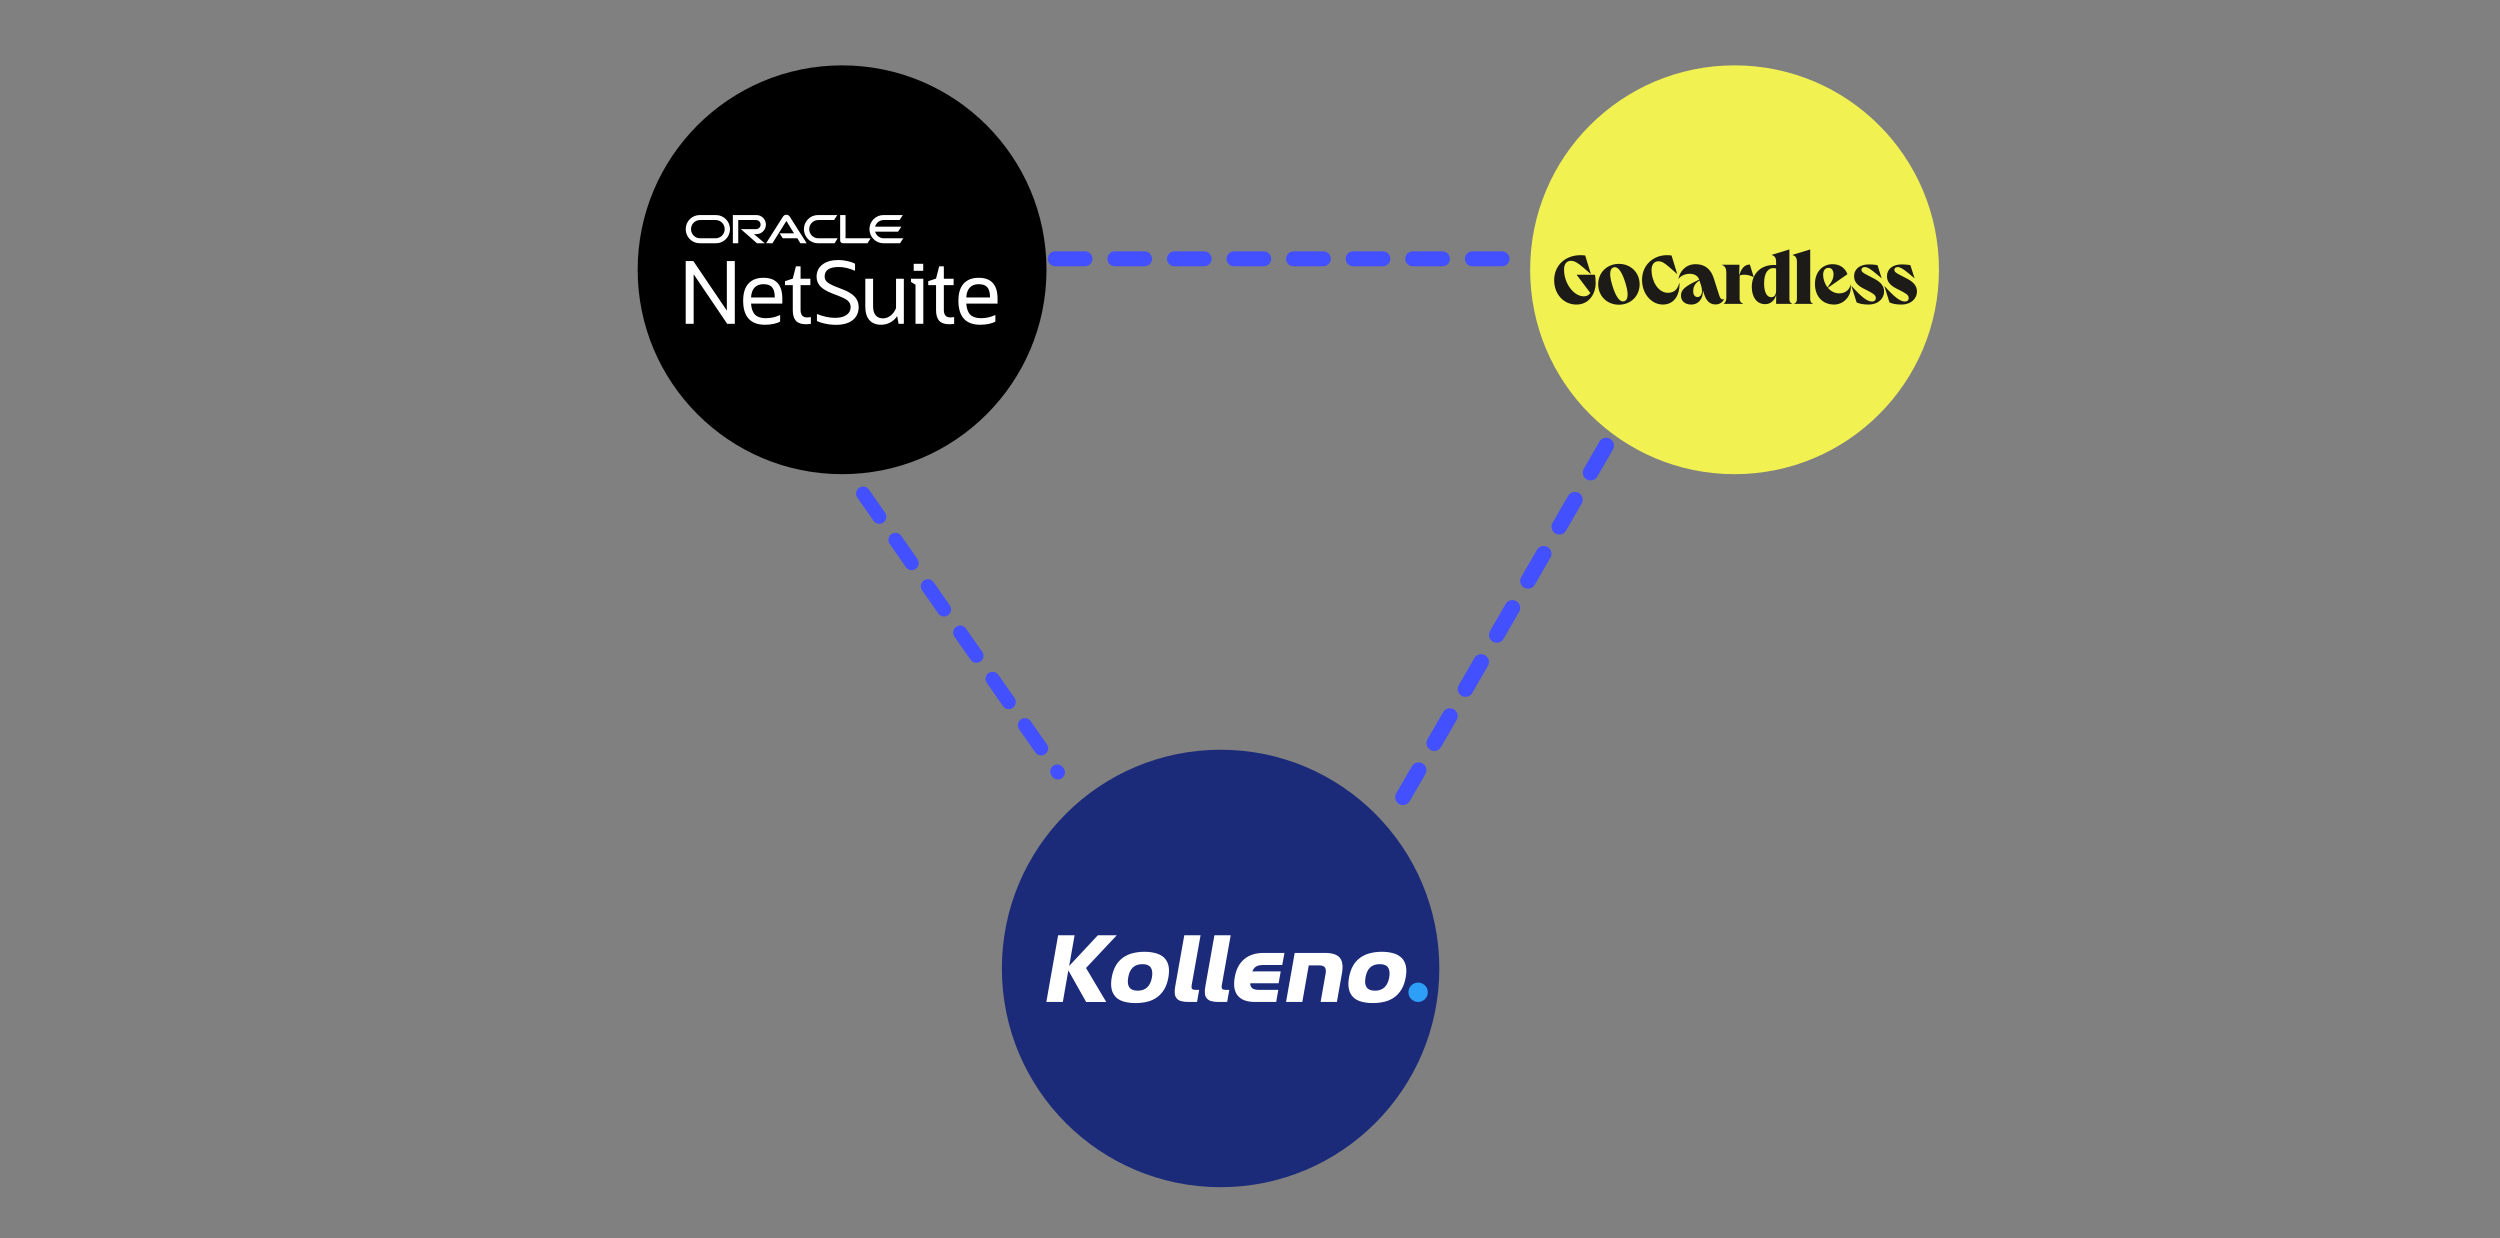 <?xml version="1.0" encoding="UTF-8"?> <svg xmlns="http://www.w3.org/2000/svg" width="1874" height="928" viewBox="0 0 1874 928" fill="none"><rect x="0" y="0" width="1874" height="928" fill="#808080" stroke="none"/><circle cx="914.956" cy="725.956" r="163.956" fill="#1B2B79"></circle><path d="M784.441 202.22C784.441 286.842 715.842 355.441 631.22 355.441C546.599 355.441 478 286.842 478 202.22C478 117.599 546.599 49 631.22 49C715.842 49 784.441 117.599 784.441 202.22Z" fill="black"></path><path d="M1453.44 202.22C1453.44 286.842 1384.84 355.441 1300.22 355.441C1215.6 355.441 1147 286.842 1147 202.22C1147 117.599 1215.6 49 1300.22 49C1384.84 49 1453.44 117.599 1453.44 202.22Z" fill="#F1F252"></path><path d="M791 194H1129" stroke="#4350FF" stroke-width="11.164" stroke-linecap="round" stroke-dasharray="22.33 22.33"></path><path d="M647 370L793 579" stroke="#4350FF" stroke-width="10.588" stroke-linecap="round" stroke-dasharray="21.18 21.18"></path><path d="M1204 334L1048 604" stroke="#4350FF" stroke-width="11.711" stroke-linecap="round" stroke-dasharray="23.42 23.42"></path><g clip-path="url(#clip0_4405_1791)"><path fill-rule="evenodd" clip-rule="evenodd" d="M584.391 174.886H595.165L589.477 165.648L579.028 182.343L574.265 182.348L586.984 162.3C587.524 161.487 588.454 161 589.469 161C590.473 161 591.388 161.472 591.925 162.263L604.691 182.348L599.928 182.343L597.69 178.615H586.776L584.391 174.886ZM633.828 178.62V161.204H629.785V180.32C629.785 180.849 630 181.353 630.373 181.734C630.771 182.122 631.294 182.343 631.853 182.343H650.268L652.646 178.62H633.828ZM567.025 175.501C570.948 175.501 574.119 172.301 574.119 168.354C574.119 164.407 570.948 161.204 567.025 161.204H549.349V182.343H553.39V164.933H566.746C568.629 164.933 570.145 166.461 570.145 168.354C570.145 170.239 568.629 171.772 566.746 171.772L555.369 171.768L567.415 182.343H573.284L565.177 175.496L567.025 175.501ZM524.5 182.343C518.702 182.343 514 177.614 514 171.772C514 165.935 518.702 161.204 524.5 161.204H536.707C542.505 161.204 547.205 165.935 547.205 171.772C547.205 177.617 542.505 182.348 536.707 182.348L524.5 182.343ZM536.431 178.619C540.186 178.619 543.233 175.554 543.233 171.772C543.233 167.994 540.186 164.932 536.431 164.932H524.774C521.019 164.932 517.974 167.994 517.974 171.772C517.974 175.554 521.019 178.619 524.774 178.619H536.431ZM613.119 182.343C607.318 182.343 602.614 177.614 602.614 171.772C602.614 165.935 607.318 161.204 613.119 161.204H627.618L625.238 164.933H613.392C609.633 164.933 606.583 167.995 606.583 171.772C606.583 175.555 609.633 178.62 613.392 178.62H627.943L625.579 182.343H613.119ZM662.513 178.62C659.402 178.62 656.773 176.516 655.967 173.645H673.225L675.611 169.919H655.965C656.77 167.039 659.397 164.933 662.513 164.933H674.358L676.736 161.204H662.232C656.438 161.204 651.736 165.935 651.736 171.772C651.736 177.614 656.438 182.343 662.232 182.343H674.688L677.066 178.62H662.513Z" fill="white"></path><path d="M514 242.727V195.684H519.713L544.837 232.826V195.684H550.809V242.727H545.095L519.972 205.585V242.727H514Z" fill="white"></path><path d="M584.797 241.041C583.584 241.776 581.962 242.356 579.927 242.79C577.937 243.22 575.751 243.436 573.37 243.436C568.003 243.436 563.934 241.926 561.166 238.906C558.438 235.842 557.074 231.378 557.074 225.514C557.074 219.649 558.372 215.571 560.97 212.636C563.61 209.704 567.377 208.234 572.265 208.234C581.701 208.234 586.415 213.433 586.415 223.828V227.579H562.98C563.238 231.375 564.255 234.156 566.031 235.927C567.805 237.654 570.447 238.517 573.953 238.517C575.899 238.517 577.738 238.322 579.471 237.933C581.203 237.544 582.976 236.941 584.794 236.122V241.038L584.797 241.041ZM572.268 213.022C569.411 213.022 567.181 213.885 565.581 215.609C564.022 217.291 563.159 219.75 562.986 222.986H580.775C580.775 219.448 580.104 216.902 578.762 215.351C577.464 213.797 575.301 213.022 572.271 213.022H572.268Z" fill="white"></path><path d="M594.271 232.436V213.734H588.429V210.758L594.271 208.818L596.608 199.629H600.113V208.947H607.449V213.734H600.113V232.37C600.113 236.08 601.713 237.936 604.916 237.936C605.436 237.936 605.934 237.914 606.409 237.87C606.929 237.785 607.405 237.719 607.836 237.675V242.723C607.231 242.852 606.602 242.94 605.953 242.984C605.348 243.028 604.699 243.05 604.006 243.05C600.674 243.05 598.208 242.186 596.605 240.463C595.046 238.736 594.268 236.062 594.268 232.439L594.271 232.436Z" fill="white"></path><path d="M612.376 240.654V235.348C617.135 237.288 621.68 238.258 626.007 238.258C629.642 238.258 632.476 237.545 634.511 236.123C636.59 234.701 637.626 232.736 637.626 230.234C637.626 228.378 636.999 226.846 635.742 225.641C634.489 224.432 632.215 223.205 628.927 221.952L623.928 220.012C619.73 218.373 616.7 216.562 614.839 214.578C613.021 212.55 612.111 210.176 612.111 207.461C612.111 203.577 613.582 200.516 616.527 198.272C619.469 196.027 623.494 194.906 628.602 194.906C630.722 194.906 632.908 195.164 635.16 195.682C637.412 196.156 639.336 196.824 640.936 197.688V202.993C636.52 201.094 632.454 200.146 628.732 200.146C621.677 200.146 618.149 202.541 618.149 207.329C618.149 208.927 618.776 210.283 620.032 211.407C621.286 212.528 623.494 213.714 626.653 214.967L631.651 216.907C635.978 218.59 639.053 220.486 640.87 222.602C642.731 224.674 643.66 227.176 643.66 230.108C643.66 234.337 642.145 237.637 639.115 240.01C636.13 242.339 631.931 243.504 626.521 243.504C624.876 243.504 623.144 243.375 621.327 243.115C619.554 242.857 617.888 242.512 616.329 242.079C614.769 241.649 613.45 241.172 612.37 240.657L612.376 240.654Z" fill="white"></path><path d="M648.627 229.844V208.945H654.469V229.653C654.469 232.544 655.096 234.764 656.353 236.318C657.606 237.872 659.446 238.647 661.871 238.647C663.905 238.647 665.808 237.956 667.584 236.575C669.401 235.153 670.765 233.276 671.675 230.946V208.945H677.518V242.722H673.559L672.519 236.964C671.134 239.036 669.382 240.631 667.26 241.752C665.181 242.873 662.91 243.435 660.444 243.435C656.68 243.435 653.758 242.27 651.679 239.941C649.644 237.611 648.627 234.246 648.627 229.847V229.844Z" fill="white"></path><path d="M684.909 202.998V197.758H692.049V202.998H684.909ZM686.273 242.72V213.474L682.896 211.339V208.943H692.115V242.72H686.273Z" fill="white"></path><path d="M701.663 232.436V213.734H695.82V210.758L701.663 208.818L704 199.629H707.505V208.947H714.84V213.734H707.505V232.37C707.505 236.08 709.105 237.936 712.308 237.936C712.828 237.936 713.325 237.914 713.801 237.87C714.321 237.785 714.796 237.719 715.231 237.675V242.723C714.626 242.852 713.996 242.94 713.347 242.984C712.743 243.028 712.094 243.05 711.401 243.05C708.069 243.05 705.603 242.186 704 240.463C702.441 238.736 701.663 236.062 701.663 232.439V232.436Z" fill="white"></path><path d="M746.139 241.041C744.926 241.776 743.304 242.356 741.27 242.79C739.279 243.22 737.094 243.436 734.713 243.436C729.346 243.436 725.276 241.926 722.508 238.906C719.78 235.842 718.42 231.378 718.42 225.514C718.42 219.649 719.718 215.571 722.316 212.636C724.955 209.704 728.722 208.234 733.61 208.234C743.046 208.234 747.761 213.433 747.761 223.828V227.579H724.325C724.584 231.375 725.601 234.156 727.377 235.927C729.15 237.654 731.793 238.517 735.298 238.517C737.245 238.517 739.084 238.322 740.816 237.933C742.549 237.544 744.322 236.941 746.139 236.122V241.038V241.041ZM733.61 213.022C730.754 213.022 728.524 213.885 726.924 215.609C725.365 217.291 724.499 219.75 724.328 222.986H742.117C742.117 219.448 741.446 216.902 740.105 215.351C738.807 213.797 736.643 213.022 733.613 213.022H733.61Z" fill="white"></path></g><g clip-path="url(#clip1_4405_1791)"><path d="M800.834 727.411L796.691 751.061H784.34L793.17 701.055H805.518L801.442 724.097L822.98 701.055H837.138L814.089 725.605L829.225 751.075H814.164L800.834 727.411Z" fill="white"></path><path d="M872.789 741.456C871.447 743.793 869.641 745.83 867.481 747.443C865.302 749.035 862.833 750.188 860.214 750.839C857.27 751.566 854.246 751.92 851.214 751.892C848.293 751.935 845.38 751.581 842.554 750.839C840.041 750.135 838.004 749.003 836.441 747.443C834.833 745.793 833.734 743.714 833.276 741.456C832.724 739.022 832.749 736.098 833.351 732.684C833.953 729.27 834.957 726.344 836.363 723.908C837.68 721.574 839.478 719.546 841.637 717.958C843.829 716.386 846.293 715.235 848.905 714.562C851.845 713.81 854.87 713.444 857.904 713.472C860.828 713.428 863.743 713.795 866.564 714.562C869.073 715.294 871.118 716.426 872.701 717.958C874.333 719.582 875.447 721.652 875.903 723.908C876.454 726.342 876.429 729.267 875.829 732.684C875.229 736.1 874.216 739.024 872.789 741.456ZM863.491 732.684C864.041 729.369 863.74 726.879 862.588 725.212C861.435 723.546 859.351 722.72 856.335 722.733C850.363 722.733 846.823 726.048 845.716 732.677C844.509 739.301 846.87 742.615 852.797 742.617C858.724 742.619 862.289 739.308 863.491 732.684Z" fill="white"></path><path d="M885.331 750.419C884.044 750.107 882.892 749.39 882.044 748.373C881.196 747.356 880.697 746.094 880.621 744.772C880.466 742.945 880.58 741.105 880.96 739.311L887.752 701.055H899.941L893.237 738.696C893.036 739.899 893.149 740.754 893.576 741.257C894.004 741.76 894.819 742.007 896.022 742.007H898.884L897.302 751.048H890.676C888.873 751.097 887.073 750.886 885.331 750.419Z" fill="white"></path><path d="M907.921 750.419C906.632 750.111 905.476 749.394 904.626 748.377C903.776 747.36 903.276 746.096 903.201 744.772C903.043 742.945 903.157 741.104 903.54 739.311L910.332 701.055H922.531L915.831 738.696C915.627 739.899 915.742 740.754 916.17 741.257C916.598 741.76 917.413 742.007 918.619 742.007H921.482L919.899 751.048H913.267C911.464 751.097 909.663 750.885 907.921 750.419Z" fill="white"></path><path d="M927.838 746.354C925.255 743.213 924.489 738.657 925.542 732.685C926.547 726.708 928.907 722.151 932.62 719.015C936.333 715.88 941.178 714.311 947.155 714.309H962.82L961.163 723.345H947.307C944.591 723.345 942.62 723.772 941.395 724.626C940.16 725.486 939.247 726.732 938.797 728.168H960.032L958.453 737.055H937.214C937.142 737.711 937.222 738.375 937.448 738.994C937.674 739.614 938.041 740.173 938.518 740.628C939.501 741.558 941.346 742.023 944.054 742.02H958.215L956.636 751.06H940.675C934.709 751.06 930.43 749.492 927.838 746.354Z" fill="white"></path><path d="M993.699 729.672C994.047 727.564 993.833 726.033 993.057 725.077C992.28 724.122 990.837 723.644 988.727 723.644H981.045L976.216 751.06H964.027L970.504 714.309H993.257C998.63 714.309 1002.32 715.526 1004.33 717.959C1006.34 720.393 1006.86 724.297 1005.91 729.672L1002.14 751.067H989.932L993.699 729.672Z" fill="white"></path><path d="M1050.67 741.456C1049.33 743.792 1047.52 745.83 1045.36 747.443C1043.18 749.035 1040.71 750.188 1038.09 750.839C1035.15 751.566 1032.12 751.92 1029.09 751.892C1026.17 751.935 1023.26 751.581 1020.43 750.839C1017.92 750.135 1015.88 749.003 1014.32 747.443C1012.71 745.793 1011.61 743.714 1011.15 741.456C1010.6 739.022 1010.63 736.098 1011.23 732.684C1011.84 729.27 1012.84 726.344 1014.25 723.908C1015.57 721.574 1017.36 719.546 1019.52 717.958C1021.71 716.386 1024.18 715.235 1026.79 714.562C1029.73 713.811 1032.76 713.444 1035.79 713.472C1038.71 713.428 1041.63 713.795 1044.45 714.562C1046.74 715.173 1048.85 716.339 1050.59 717.958C1052.22 719.582 1053.33 721.652 1053.79 723.908C1054.34 726.342 1054.32 729.267 1053.71 732.684C1053.11 736.1 1052.1 739.024 1050.67 741.456ZM1041.37 732.684C1041.92 729.369 1041.62 726.879 1040.47 725.212C1039.31 723.546 1037.22 722.72 1034.21 722.733C1028.24 722.733 1024.7 726.048 1023.59 732.677C1022.39 739.301 1024.75 742.615 1030.68 742.617C1036.6 742.619 1040.16 739.308 1041.37 732.684Z" fill="white"></path><path d="M1063.03 751.064C1067.04 751.064 1070.29 747.814 1070.29 743.804C1070.29 739.794 1067.04 736.543 1063.03 736.543C1059.02 736.543 1055.76 739.794 1055.76 743.804C1055.76 747.814 1059.02 751.064 1063.03 751.064Z" fill="#2D9FF7"></path></g><path d="M1181.85 205.945H1195.61C1195.84 207.236 1196.13 209.582 1196.13 212.456C1196.13 219.025 1192 228.293 1181.68 228.293C1171.99 228.293 1165 220.374 1165 210.11C1165 198.555 1173.71 191.282 1184.72 191.282C1185.92 191.282 1187.24 191.34 1188.27 191.516L1192.52 205.359L1192.46 205.417L1186.61 200.373C1182.89 197.206 1180.36 195.505 1177.61 195.505C1174.86 195.505 1172.4 197.323 1172.4 202.074C1172.4 212.515 1179.68 222.134 1187.24 222.134C1189.71 222.134 1191.14 221.019 1192.12 219.612L1181.85 206.004V205.945ZM1229.07 213.101C1229.07 221.665 1222.64 228.41 1213.53 228.41C1204.41 228.41 1197.99 221.665 1197.99 213.101C1197.99 204.538 1204.41 197.792 1213.53 197.792C1222.64 197.792 1229.07 204.538 1229.07 213.101ZM1220.07 220.785C1220.07 218.439 1219.43 215.271 1218.23 211.518C1215.94 204.303 1213.3 200.256 1210.49 200.256C1210.2 200.256 1209.86 200.315 1209.52 200.432C1207.8 201.018 1206.99 202.719 1206.99 205.417C1206.99 207.764 1207.63 210.931 1208.83 214.685C1211.12 221.899 1213.76 225.946 1216.57 225.946C1216.85 225.946 1217.2 225.888 1217.54 225.77C1219.26 225.184 1220.07 223.483 1220.07 220.785ZM1258.9 211.987C1258.96 212.456 1258.96 212.925 1258.96 213.453C1258.96 220.022 1255.75 228.293 1246.46 228.293C1238.21 228.293 1230.87 220.55 1230.87 209.817C1230.87 198.438 1239.58 191.282 1249.45 191.282C1250.65 191.282 1251.97 191.34 1253 191.516L1257.24 205.359L1257.18 205.417L1251.45 200.373C1247.78 197.147 1245.72 195.857 1243.14 195.857C1239.7 195.857 1237.98 198.672 1237.98 202.543C1237.98 210.579 1242.91 219.495 1250.25 219.495C1255.87 219.495 1257.81 215.799 1258.85 211.928L1258.9 211.987ZM1292.44 224.011C1292.04 225.184 1290.15 228.234 1286.02 228.234C1280.63 228.234 1278.45 224.128 1276.96 219.084L1276.45 217.383C1276.5 217.735 1276.5 218.028 1276.5 218.38C1276.5 223.366 1273.64 228.293 1267.79 228.293C1262.63 228.293 1260.05 225.243 1260.05 221.606C1260.05 216.972 1263.38 214.45 1273.64 209.641H1273.69L1273.64 209.465C1272.66 206.473 1269.74 205.241 1266.59 205.241C1263.2 205.241 1259.94 206.708 1258.22 209.054L1258.16 208.995C1258.96 204.362 1262.86 198.027 1271.11 198.027C1278.28 198.027 1282.58 202.074 1284.64 208.585L1288.6 221.019C1289.46 223.659 1290.15 224.422 1291.29 224.422C1291.87 224.422 1292.15 224.187 1292.38 223.952L1292.44 224.011ZM1275.82 217.97C1275.82 216.796 1275.59 215.389 1275.07 213.805L1273.92 210.286C1270.03 212.632 1269.22 215.682 1269.22 218.204C1269.22 221.254 1270.66 222.662 1272.43 222.662C1274.44 222.662 1275.82 220.961 1275.82 217.97ZM1304.02 224.128C1304.02 225.77 1304.94 227.061 1306.66 227.647V227.765H1292.15V227.647C1293.76 226.533 1294.05 224.597 1294.05 222.955V204.303C1294.05 201.253 1293.07 199.376 1290.66 198.555V198.438H1303.91L1303.68 206.297H1303.79L1304.14 205.241C1305.85 199.963 1308.78 198.32 1311.47 198.32H1311.7L1314.57 207.646L1314.51 207.705C1311.42 206.239 1309.64 205.945 1307.06 205.945C1304.94 205.945 1304.02 206.649 1304.02 206.649V224.128ZM1343.4 227.647V227.765H1331.37L1331.42 221.254H1331.37C1330.96 222.72 1329.01 227.999 1323.17 227.999C1316.63 227.999 1313.14 222.369 1313.14 215.096C1313.14 205.535 1319.44 198.614 1329.76 198.614C1330.91 198.614 1331.37 198.672 1331.37 198.672V195.974C1331.37 193.393 1330.33 191.751 1328.04 191.164V191.047L1341.23 187H1341.34V224.128C1341.34 225.77 1341.8 227.061 1343.41 227.647H1343.4ZM1331.37 217.911V201.312C1330.91 201.136 1330.33 200.96 1329.24 200.96C1325.86 200.96 1322.37 203.834 1322.37 212.397C1322.37 219.846 1324.83 222.779 1327.75 222.779C1329.07 222.779 1331.37 222.134 1331.37 217.911ZM1359 227.647V227.765H1344.89V227.647C1346.5 227.061 1346.96 225.77 1346.96 224.128V195.974C1346.96 193.393 1345.93 191.751 1343.63 191.164V191.047L1356.82 187H1356.94V224.128C1356.94 225.77 1357.39 227.061 1359 227.647H1359ZM1387.14 213.16C1387.32 213.981 1387.37 214.802 1387.37 215.565C1387.37 222.427 1381.81 228.293 1374.88 228.293C1365.76 228.293 1360.49 221.665 1360.49 212.867C1360.49 204.068 1365.93 198.027 1373.67 198.027C1379 198.027 1383.13 200.784 1384.85 205.535L1370.18 215.741C1372.24 218.204 1375.16 219.905 1378.77 219.905C1383.82 219.905 1386.86 216.503 1387.09 213.16H1387.14ZM1366.62 205.945C1366.62 209.171 1367.77 212.749 1369.95 215.447L1371.95 212.573C1373.39 210.52 1374.42 208.467 1374.42 205.828C1374.42 202.954 1373.21 200.784 1370.69 200.784C1368.34 200.784 1366.62 202.543 1366.62 205.945ZM1404.57 208.702C1410.13 211.576 1412.31 214.626 1412.31 218.556C1412.31 223.307 1408.47 228.293 1400.5 228.293C1396.26 228.293 1393.8 227.589 1391.73 226.709L1387.83 214.45L1387.89 214.392L1390.99 217.676C1396.89 223.952 1400.45 226.005 1403.14 226.005C1405.49 226.005 1406.12 224.656 1406.12 223.542C1406.12 222.075 1405.66 220.844 1401.54 218.673L1396.43 216.034C1391.96 213.688 1389.84 210.872 1389.84 207.118C1389.84 201.194 1394.66 198.203 1400.85 198.203C1405.03 198.203 1407.38 198.79 1407.38 198.79L1410.48 208.526L1410.42 208.585L1407.44 206.063C1402.63 201.957 1399.93 200.197 1397.92 200.197C1396.26 200.197 1395.34 201.018 1395.34 202.309C1395.34 203.716 1396.61 204.596 1399.47 206.063L1404.57 208.702ZM1429.23 208.702C1434.78 211.576 1436.96 214.626 1436.96 218.556C1436.96 223.307 1433.12 228.293 1425.15 228.293C1420.91 228.293 1418.45 227.589 1416.38 226.709L1412.49 214.45L1412.54 214.392L1415.64 217.676C1421.54 223.952 1425.1 226.005 1427.79 226.005C1430.14 226.005 1430.77 224.656 1430.77 223.542C1430.77 222.075 1430.31 220.844 1426.19 218.673L1421.08 216.034C1416.61 213.688 1414.49 210.872 1414.49 207.118C1414.49 201.194 1419.31 198.203 1425.5 198.203C1429.68 198.203 1432.03 198.79 1432.03 198.79L1435.13 208.526L1435.07 208.585L1432.09 206.063C1427.28 201.957 1424.58 200.197 1422.58 200.197C1420.91 200.197 1420 201.018 1420 202.309C1420 203.716 1421.26 204.596 1424.12 206.063L1429.23 208.702Z" fill="#1C1B18"></path><defs><clipPath id="clip0_4405_1791"><rect width="234.619" height="82.503" fill="white" transform="translate(514 161)"></rect></clipPath><clipPath id="clip1_4405_1791"><rect width="285.946" height="50.941" fill="white" transform="translate(784 701)"></rect></clipPath></defs></svg> 